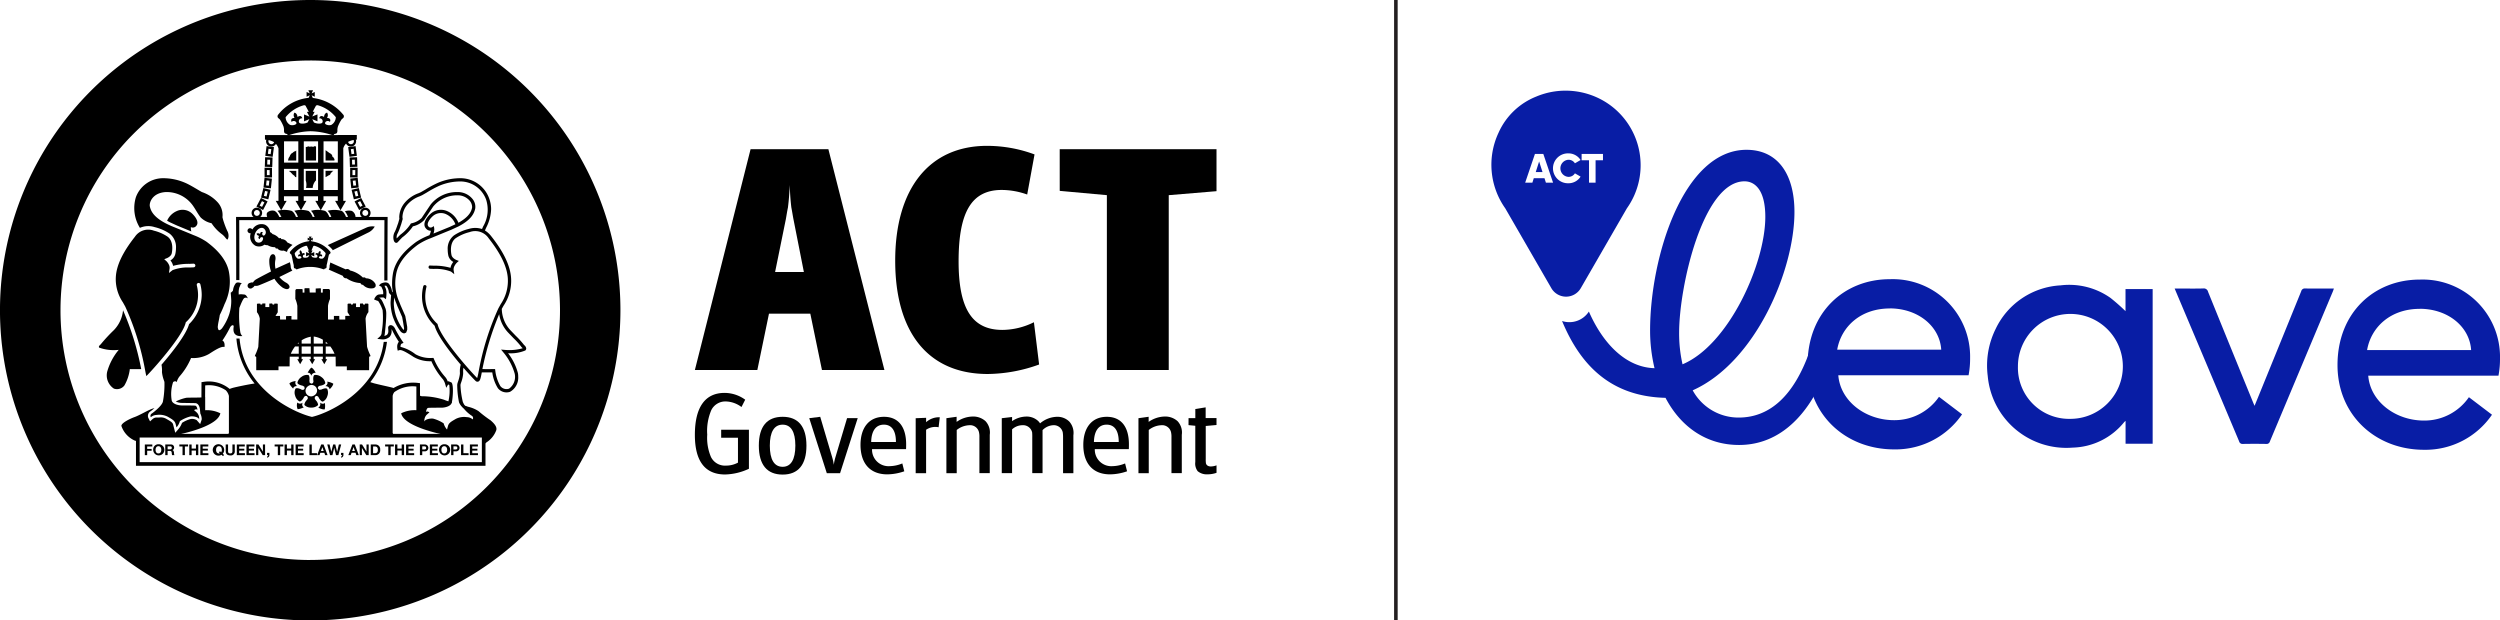 <svg xmlns="http://www.w3.org/2000/svg" xmlns:xlink="http://www.w3.org/1999/xlink" width="350" height="86.862" viewBox="0 0 350 86.862"><defs><clipPath id="a"><rect width="350" height="86.862" fill="none"></rect></clipPath></defs><g clip-path="url(#a)"><path d="M73.361,44.757a.278.278,0,0,0,0-.053,1,1,0,0,0-.507-.765,1.658,1.658,0,0,0-.975.053,2.157,2.157,0,0,1,.22.316l.055.093.079.17a1.268,1.268,0,0,0,.281.472h.781a.631.631,0,0,0,.07-.285" transform="translate(-23.595 -14.407)"></path><path d="M70.811,44.616l-.052-.116-.064-.11a1.323,1.323,0,0,0-.353-.445l-.072-.05a3.746,3.746,0,0,0-1.982-.023,2.139,2.139,0,0,1,.295.386l.055.1.078.167A1.214,1.214,0,0,0,69,45h2.008a1.709,1.709,0,0,1-.2-.382" transform="translate(-22.418 -14.362)"></path><path d="M67.335,44.616l-.049-.12v0l-.068-.116a1.252,1.252,0,0,0-.425-.489,3.745,3.745,0,0,0-1.982-.023,2,2,0,0,1,.3.389l.052.1.078.17a1.239,1.239,0,0,0,.285.472h2.007a1.791,1.791,0,0,1-.2-.382" transform="translate(-21.277 -14.362)"></path><path d="M63.862,44.616,63.81,44.5l-.068-.114a1.222,1.222,0,0,0-.421-.492,3.758,3.758,0,0,0-1.984-.023,1.826,1.826,0,0,1,.294.389l.058.1.078.17a1.262,1.262,0,0,0,.282.472H64.06a1.492,1.492,0,0,1-.2-.382" transform="translate(-20.136 -14.362)"></path><path d="M60.374,44.615l-.052-.116-.066-.114a1.226,1.226,0,0,0-.423-.492,3.733,3.733,0,0,0-2.008-.017,1.938,1.938,0,0,1,.277.343l.056.087.084.163a1.057,1.057,0,0,0,.421.528h1.906a1.669,1.669,0,0,1-.2-.382" transform="translate(-18.983 -14.362)"></path><path d="M57.272,44.607l-.054-.109-.066-.1a1.263,1.263,0,0,0-.38-.425l-.07-.047a1.059,1.059,0,0,0-1,.2.381.381,0,0,0-.116.286v.027a1.064,1.064,0,0,0,.215.605h1.74a1.469,1.469,0,0,1-.268-.429" transform="translate(-18.248 -14.4)"></path><path d="M67.043,22.234a6.488,6.488,0,0,0-4.262-2.344l-.168-.382.441.21v-.666l-.441.2.2-.441h-.663l.216.448-.457-.206v.666l.457-.216-.171.369a6.208,6.208,0,0,0-4.271,2.364.354.354,0,0,0-.03.412c.107.12.175.146.28.257a5.45,5.45,0,0,1,.5.973,1.962,1.962,0,0,1,.079.456s-.041.343.094.479c.107.106.32.093.359.163s.029.16.324.093a9.942,9.942,0,0,1,2.957-.523,10.309,10.309,0,0,1,2.96.523c.294.066.281-.027.32-.093s.252-.056.359-.163c.136-.136.093-.479.093-.479a1.9,1.9,0,0,1,.081-.456,5.679,5.679,0,0,1,.5-.973c.107-.11.176-.136.279-.257a.359.359,0,0,0-.026-.412m-5,1.087h0a1.764,1.764,0,0,1-.558.15c-.513.046-.6-.1-.645-.167a.42.42,0,0,1,.46-.562s-.1-.578-.675-.189c0,0-.011-.516-.428-.609a.636.636,0,0,0,.027.742c-.7,0-.423.562-.423.562.224-.266.691-.109.678.193-.007.173-.512.356-.9.21a1.283,1.283,0,0,1-.615-1.071,4.952,4.952,0,0,1,2.446-1.642c.215-.08.349,0,.388.107s.247.435.405.787h-.26l.35.662-.752-.3v.971l.752-.318Zm3.344.329h0c-.386.146-.895-.036-.9-.21-.013-.3.456-.459.679-.193,0,0,.276-.558-.424-.562a.632.632,0,0,0,.026-.742c-.417.093-.427.609-.427.609-.573-.389-.674.189-.674.189a.417.417,0,0,1,.456.562c-.041.07-.129.213-.64.167a1.651,1.651,0,0,1-.554-.15l-.234-.462.729.3v-.971l-.729.289.33-.648h-.259c.159-.352.369-.695.405-.787s.171-.187.388-.107A4.945,4.945,0,0,1,66,22.58a1.276,1.276,0,0,1-.615,1.071" transform="translate(-18.987 -6.175)"></path><path d="M61.7,28.149H55.223v.646a2.749,2.749,0,0,1,1.193.3,1.651,1.651,0,0,1,.7.924v7.339h-.386l.764,1.323.768-1.323h-.379v-.638h2v.638H59.5l.767,1.323.765-1.323h-.38v-.638h2v.638h-.383l.764,1.323.765-1.323h-.379v-.638h2v.638h-.38l.762,1.323.767-1.323h-.379V30a1.627,1.627,0,0,1,.7-.911,2.759,2.759,0,0,1,1.194-.3v-.646Zm3.725,3.857h-2V29.027h2Zm-3.783-2.979h1.018v2.979h-2V29.027Zm-3.75,0h2v2.979h-2Zm0,3.854h2v2.96h-2Zm2.767,0h2v2.96h-2Zm2.767,0h2v2.96h-2Z" transform="translate(-18.129 -9.241)"></path><path d="M55.455,29.088a.737.737,0,1,0,.738-.735.74.74,0,0,0-.738.735m.328,0h0a.409.409,0,1,1,.41.408.41.41,0,0,1-.41-.408" transform="translate(-18.205 -9.308)"></path><path d="M55.448,30.619l-.16,1.194,1.034.14.183-1.357-1.036-.14Zm.3.206h0c.136.021.248.034.384.053-.024.186-.072.516-.094.7-.138-.016-.249-.034-.384-.05.024-.187.068-.515.094-.705" transform="translate(-18.15 -9.998)"></path><path d="M55.228,32.94l-.039,1.167,1.043.034.042-1.333-1.044-.034Zm.321.173h0c.137,0,.25.01.385.013,0,.186-.014.488-.019.674-.136-.006-.251-.006-.387-.013.005-.183.017-.488.021-.674" transform="translate(-18.118 -10.759)"></path><path d="M56.013,34.949l-.879.007.007,1.366,1.045-.007-.008-1.37Zm-.161.329h0c0,.189,0,.522,0,.711h-.386c0-.189,0-.518,0-.708.139,0,.251,0,.388,0" transform="translate(-18.1 -11.472)"></path><path d="M55.045,37.223l-.126,1.2,1.038.109.142-1.36-1.037-.109Zm.308.2h0c.138.013.25.024.388.04-.021.185-.057.519-.077.7-.136-.013-.248-.023-.383-.04.019-.185.055-.519.072-.7" transform="translate(-18.029 -12.166)"></path><path d="M54.689,39.362l-.281,1.174,1.018.239.314-1.33L54.726,39.2Zm.283.236h0c.132.034.243.06.374.09-.043.186-.122.509-.165.692-.13-.033-.242-.057-.375-.089.044-.183.122-.505.167-.693" transform="translate(-17.861 -12.869)"></path><path d="M54.008,41.4l-.564,1.065.926.484.637-1.206-.922-.488Zm.214.3h0c.123.063.22.117.341.18-.089.17-.242.459-.33.628l-.341-.179c.087-.169.241-.462.33-.629" transform="translate(-17.545 -13.543)"></path><path d="M52.439,44.02a.737.737,0,1,0,.738-.738.741.741,0,0,0-.738.738m.332,0h0a.408.408,0,1,1,.406.409.407.407,0,0,1-.406-.409" transform="translate(-17.215 -14.209)"></path><path d="M72.76,28.352a.737.737,0,1,0,.739.736.736.736,0,0,0-.739-.736m0,1.144h0a.409.409,0,0,1,0-.817.409.409,0,1,1,0,.817" transform="translate(-23.645 -9.307)"></path><path d="M73.608,30.456l-1.04.14.185,1.357,1.033-.14-.159-1.193Zm-.191,1.074h0c-.132.016-.246.034-.382.05-.026-.186-.071-.515-.094-.7.137-.019.246-.032.382-.053.026.19.069.519.094.705" transform="translate(-23.823 -9.998)"></path><path d="M73.911,32.773l-1.042.033.041,1.333,1.044-.033-.036-1.167Zm-.294,1.014h0c-.14.007-.253.007-.39.013-.007-.186-.015-.489-.019-.675.135,0,.249-.009.385-.013,0,.186.017.492.024.674" transform="translate(-23.922 -10.759)"></path><path d="M72.978,34.946l-.009,1.37,1.047.007.009-1.367-.881-.006Zm.716.336h0c0,.189-.007.519-.007.708H73.3c0-.189,0-.522,0-.711.136,0,.249,0,.388,0" transform="translate(-23.955 -11.472)"></path><path d="M74.034,37.059,73,37.168l.139,1.36,1.04-.109-.123-1.2Zm-.217,1.067h0c-.14.016-.249.027-.386.04-.019-.185-.055-.519-.078-.7.14-.017.249-.027.39-.04.015.186.051.519.074.7" transform="translate(-23.964 -12.166)"></path><path d="M74.295,39.2l-1.017.243.318,1.33,1.016-.24-.279-1.173Zm-.081,1.088h0c-.134.033-.24.056-.373.09-.046-.183-.123-.506-.168-.692.136-.03.245-.056.378-.09.043.187.12.509.163.692" transform="translate(-24.056 -12.869)"></path><path d="M74.827,41.253l-.928.488.639,1.207.926-.485L74.9,41.4Zm.191,1.073h0l-.341.18c-.087-.17-.243-.459-.33-.629l.34-.179c.087.167.243.459.331.628" transform="translate(-24.26 -13.543)"></path><path d="M75.776,43.281a.738.738,0,1,0,.736.738.74.74,0,0,0-.736-.738m0,1.147h0a.409.409,0,1,1,.408-.409.407.407,0,0,1-.408.409" transform="translate(-24.634 -14.208)"></path><path d="M35.224,45.483l.995.455.727.3,1.28.528a1.606,1.606,0,0,1-.07-.612.6.6,0,0,0,.765-.183c.371-.426.027-1.11-.582-1.7a1.949,1.949,0,0,0-2.194-.343A2.6,2.6,0,0,0,34.83,45.26c.124.073.251.146.394.222" transform="translate(-11.434 -14.361)"></path><path d="M22.7,58.414a22.269,22.269,0,0,0-1.849,2s-.376.283-.189.445a6.073,6.073,0,0,0,2.727.309,8.232,8.232,0,0,0-1.619,3.066,2.216,2.216,0,0,0,.943,2.36,1.3,1.3,0,0,0,1.469-.442,6,6,0,0,0,.76-2.291s.858.019,1.593,0a39.1,39.1,0,0,0-2.544-8.239A4.61,4.61,0,0,1,22.7,58.414M40.967,53.42h0c-.316-.027-.661-.08-.768.026a2.516,2.516,0,0,1,.081-1.034c.157-.289.13-.5.371-.529,0,0-.664-.343-.9,0a1.991,1.991,0,0,0-.368.981s-.215.289-.32.289c0,0,.054.582.079,1.11a6.19,6.19,0,0,1-.291,1.929,7.284,7.284,0,0,1-1,1.958c-.138.156-.361.355-.49.22a.9.9,0,0,1-.092-.273.59.59,0,0,1,0-.276c.026-.4.17-.862.267-1.539a16.425,16.425,0,0,0,.67-1.527,7.139,7.139,0,0,0,.642-4.319c-.34-2.327-2.531-3.913-3.14-4.386A9.054,9.054,0,0,0,33.85,45.1c-.728-.309-1.668-.688-2.869-1.177-.386-.156-.722-.316-1.02-.469-1.809-.947-2.1-1.842-2.213-2.35-.128-.579.381-1.942,2.271-2.029a4.5,4.5,0,0,1,3.572,1.662c.434.522.8,1.3,1.266,1.892a3.09,3.09,0,0,0,1.525.811,5.989,5.989,0,0,0,1.509,1.58,2.6,2.6,0,0,1,.41.422l.1.13a.533.533,0,0,0-.033-.05,2.569,2.569,0,0,0,.18.193c.1.069.212-.227.212-.5a1.372,1.372,0,0,0-.191-.728,12.638,12.638,0,0,1-.469-1.214,6.7,6.7,0,0,1-.183-.644c0-.02-.007-.034-.007-.034a2.651,2.651,0,0,0-.7-2.115,5.25,5.25,0,0,0-2.166-1.4c-.432-.226-1.63-1-2.358-1.3a7.71,7.71,0,0,0-3.19-.642,4.048,4.048,0,0,0-3.709,2.67,5.235,5.235,0,0,0,.567,4.279,2.908,2.908,0,0,1,2.073-.1,6.417,6.417,0,0,1,2.1.92,2.377,2.377,0,0,1,.878,2,4.059,4.059,0,0,1-.1.871,1.406,1.406,0,0,1-.679.865,2.179,2.179,0,0,1,.237.366,1.6,1.6,0,0,1,.136.4,8.374,8.374,0,0,1,2.307-.283l.538-.024a.26.26,0,0,1,.271.246.252.252,0,0,1-.24.266l-.55.024a5.941,5.941,0,0,0-2.4.369l-.506.4.092-.642a.965.965,0,0,0-.107-.532,1.789,1.789,0,0,0-.337-.479l-.31-.275.387-.154s.564-.225.664-.664c.037-.17.347-1.666-.586-2.344a6,6,0,0,0-1.913-.835,2.239,2.239,0,0,0-2.656.855c-1.7,2.158-2.572,3.986-2.669,5.6-.007.133-.012.263-.012.389a5.789,5.789,0,0,0,1,3.191l.333.6a37.558,37.558,0,0,1,2.747,8.741l.024.123c.061.332.126.672.183.858.8-.794,5.031-5.472,5.5-7.457l.021-.083.065-.053a5.135,5.135,0,0,0,1.649-3.748,5.6,5.6,0,0,0-.173-1.36.284.284,0,0,1-.009-.064A.257.257,0,0,1,34.819,52a6.057,6.057,0,0,1,.187,1.462,5.76,5.76,0,0,1-1.775,4.11c-.39,1.444-2.328,3.914-3.856,5.682a4,4,0,0,1,.066,1.025,4.792,4.792,0,0,0,.279,1.177c.024.076.048.143.067.2a13.344,13.344,0,0,1-.212,2.746c-.108.533-1.077,1.333-1.534,1.666a.379.379,0,0,0-.159.529,1.252,1.252,0,0,1,.819-.316,2.592,2.592,0,0,1,1.534.24c.633.369.985.551,1.111,1,.079.289.131.5.131.5a2.188,2.188,0,0,0,.474-.875,4.941,4.941,0,0,1,1.482-.658c.528-.053,1.163.13,1.215.423a1.243,1.243,0,0,0-.29-.928c-.159-.157-.424-.369-.424-.369s.291-.236.476-.05c0,0-.052-.559-.317-.585s-1.427-.027-1.851-.027S31,68.8,30.816,68.3A5.272,5.272,0,0,1,31,65.686a.394.394,0,0,1,.251-.114.251.251,0,0,1,.253.114,2.293,2.293,0,0,1,.369-.768,9.4,9.4,0,0,0,1.642-2.61,4.449,4.449,0,0,0,2.508-.562c.9-.582,1.745-1.111,2.169-.978,0,0,.132-.715-.294-.9A15.44,15.44,0,0,0,38.9,58.178c.237-.555.61-.555.581-.266s-.262,1.454,1.218,1.323a.963.963,0,0,1-.292-.556,15.54,15.54,0,0,1-.13-3.385c.209-.528.529-1.346.739-1.4a.423.423,0,0,1,.45.08s-.187-.529-.5-.555" transform="translate(-6.766 -12.188)"></path><path d="M66.518,32.264c-.026-.067-.077-.126-.109-.193s-.126-.093-.168-.157-.013-.173-.062-.232-.12-.1-.171-.157-.142-.07-.2-.12-.126-.09-.188-.136-.12-.1-.188-.143c-.051-.03-.1-.063-.145-.1v1.453h1.243c-.013-.07.019-.152-.007-.22m-1.237,2.544h0c.058-.034.123-.06.178-.1.071-.044.15-.077.214-.124s.165-.06.224-.116.072-.16.126-.22a1.532,1.532,0,0,0,.155-.176c.049-.063.155-.087.195-.153H65.282Zm-1.755-4.253h0c-.087-.007-.171-.037-.259-.037-.065,0-.126.027-.191.03s-.146-.057-.218-.05-.14.067-.207.076a.648.648,0,0,1-.14,0v1.909h1.438V30.539a.334.334,0,0,0-.152-.073c-.087-.013-.181.093-.272.09M62.513,35.3h.009a1.861,1.861,0,0,1,.026,1.014h.936a1.648,1.648,0,0,1,.444-1.045.068.068,0,0,1,.023-.006V33.923H62.513ZM60.2,33.966h0c.042.063.141.087.189.146s.1.107.159.163a2.152,2.152,0,0,0,.156.169c.058.05.126.09.193.14s.089.153.159.193a.261.261,0,0,0,.13.03v-.885h-.989c0,.013,0,.034,0,.043m.666-2.726h0c-.065.05-.13.1-.187.153s-.15.079-.206.136a2.391,2.391,0,0,0-.132.2c-.047.063-.055.153-.1.216s-.1.14-.13.216a1.935,1.935,0,0,0-.061.246c-.007.026-.015.05-.023.073h1.155V31.055a.394.394,0,0,1-.086.093c-.069.043-.167.046-.233.093" transform="translate(-19.707 -10.001)"></path><path d="M30.184,92.642h1.049v.276h-.719v.345h.623v.253h-.623v.618h-.33Z" transform="translate(-9.909 -30.413)"></path><path d="M32.665,92.592a.781.781,0,1,1-.734.785.721.721,0,0,1,.734-.785m0,1.284h0c.294,0,.4-.249.4-.5s-.11-.512-.4-.512-.405.253-.405.512.11.5.405.5" transform="translate(-10.482 -30.396)"></path><path d="M34.446,92.642h.8a.412.412,0,0,1,.439.412.364.364,0,0,1-.236.373v0c.161.044.2.2.216.349a.865.865,0,0,0,.063.356H35.4a1.688,1.688,0,0,1-.052-.359c-.024-.156-.084-.226-.249-.226h-.327v.584h-.329Zm.329.675h.359c.145,0,.223-.063.223-.212s-.078-.207-.223-.207h-.359Z" transform="translate(-11.308 -30.413)"></path><path d="M37.827,92.918H37.38v-.276H38.6v.276h-.445v1.216h-.329Z" transform="translate(-12.271 -30.413)"></path><path d="M39.453,92.642h.327v.572h.606v-.572h.327v1.493h-.327V93.49H39.78v.644h-.327Z" transform="translate(-12.952 -30.413)"></path><path d="M41.757,92.642h1.115v.276h-.788v.319h.722v.257h-.722v.365h.8v.275h-1.13Z" transform="translate(-13.708 -30.413)"></path><path d="M45.842,94.255l-.21-.191a.8.8,0,1,1,.374-.688.81.81,0,0,1-.2.549l.186.169Zm-.427-.688h0l.169.153a.568.568,0,0,0,.093-.343c0-.259-.111-.512-.406-.512s-.4.253-.4.512.109.5.4.5a.255.255,0,0,0,.133-.02l-.142-.127Z" transform="translate(-14.621 -30.396)"></path><path d="M48.314,93.57a.556.556,0,0,1-.638.6c-.4,0-.634-.193-.634-.6v-.928h.33v.928c0,.163.039.322.3.322.233,0,.31-.1.31-.322v-.928h.328Z" transform="translate(-15.443 -30.413)"></path><path d="M49.356,92.642h1.115v.276h-.787v.319h.722v.257h-.722v.365h.806v.275H49.356Z" transform="translate(-16.203 -30.413)"></path><path d="M51.369,92.642h1.115v.276H51.7v.319h.724v.257H51.7v.365H52.5v.275H51.369Z" transform="translate(-16.864 -30.413)"></path><path d="M53.383,92.642h.326l.622,1h0v-1h.306v1.493h-.329l-.62-1h0v1h-.306Z" transform="translate(-17.525 -30.413)"></path><path d="M55.662,94.384h.328v.322a.357.357,0,0,1-.326.346V94.9a.188.188,0,0,0,.148-.193h-.149Z" transform="translate(-18.273 -30.985)"></path><path d="M57.685,92.918h-.447v-.276h1.223v.276h-.448v1.216h-.328Z" transform="translate(-18.79 -30.413)"></path><path d="M59.311,92.642h.329v.572h.6v-.572h.327v1.493h-.327V93.49h-.6v.644h-.329Z" transform="translate(-19.471 -30.413)"></path><path d="M61.614,92.642h1.117v.276h-.79v.319h.723v.257h-.723v.365h.8v.275H61.614Z" transform="translate(-20.227 -30.413)"></path><path d="M64.49,92.642h.33v1.217h.725v.275H64.49Z" transform="translate(-21.171 -30.413)"></path><path d="M66.667,92.642H67l.558,1.492h-.34l-.11-.332h-.561l-.116.332H66.1Zm-.032.914h.384l-.187-.545h0Z" transform="translate(-21.7 -30.413)"></path><path d="M69.76,94.134h-.323l-.253-1.017h-.007l-.246,1.017H68.6l-.392-1.493h.324l.236,1.014h.007l.259-1.014h.3l.256,1.028h0l.242-1.028h.324Z" transform="translate(-22.391 -30.413)"></path><path d="M71.084,94.384h.331v.322a.358.358,0,0,1-.328.346V94.9a.191.191,0,0,0,.149-.193h-.152Z" transform="translate(-23.336 -30.985)"></path><path d="M73.17,92.642h.337l.557,1.492h-.34L73.61,93.8h-.556l-.12.332H72.6Zm-.033.914h.386l-.185-.545h-.007Z" transform="translate(-23.834 -30.413)"></path><path d="M74.97,92.642H75.3l.622,1v-1h.308v1.493H75.9l-.619-1h-.005v1h-.3Z" transform="translate(-24.611 -30.413)"></path><path d="M77.27,92.642h.641a.655.655,0,0,1,.68.739.665.665,0,0,1-.68.754H77.27Zm.326,1.217h.3c.191,0,.369-.116.369-.449,0-.3-.1-.492-.427-.492H77.6Z" transform="translate(-25.366 -30.413)"></path><path d="M80.711,92.918h-.447v-.276h1.221v.276h-.447v1.216h-.326Z" transform="translate(-26.349 -30.413)"></path><path d="M82.336,92.642h.328v.572h.605v-.572H83.6v1.493h-.327V93.49h-.605v.644h-.328Z" transform="translate(-27.03 -30.413)"></path><path d="M84.637,92.642h1.114v.276h-.784v.319h.722v.257h-.722v.365h.8v.275H84.637Z" transform="translate(-27.785 -30.413)"></path><path d="M87.519,92.642h.67a.48.48,0,1,1,0,.958h-.343v.535h-.327Zm.327.7H88.1c.152,0,.291-.034.291-.223s-.139-.223-.291-.223h-.253Z" transform="translate(-28.731 -30.413)"></path><path d="M89.593,92.642h1.114v.276h-.791v.319h.725v.257h-.725v.365h.806v.275h-1.13Z" transform="translate(-29.412 -30.413)"></path><path d="M92.238,92.592a.781.781,0,1,1-.732.785.722.722,0,0,1,.732-.785m0,1.284h0c.295,0,.405-.249.405-.5s-.11-.512-.405-.512-.4.253-.4.512.109.5.4.5" transform="translate(-30.04 -30.396)"></path><path d="M94.023,92.642h.67a.48.48,0,1,1,0,.958h-.343v.535h-.326Zm.326.7h.257c.148,0,.288-.034.288-.223s-.14-.223-.288-.223h-.257Z" transform="translate(-30.866 -30.413)"></path><path d="M96.091,92.642h.33v1.217h.725v.275H96.091Z" transform="translate(-31.545 -30.413)"></path><path d="M97.938,92.642h1.118v.276h-.791v.319h.722v.257h-.722v.365h.8v.275h-1.13Z" transform="translate(-32.151 -30.413)"></path><path d="M77.017,90.43H28.34V94.9H77.273V90.43Zm-.253,3.96H28.853V90.938H76.765Z" transform="translate(-9.304 -29.687)"></path><path d="M99.265,60.981v-.017a.693.693,0,0,0-.292-.465,11.678,11.678,0,0,0-1.165-1.293l-.693-.721a4.491,4.491,0,0,1-1.27-3.059l.246-.439a6.2,6.2,0,0,0,1.056-3.856c-.107-1.71-1.01-3.625-2.774-5.863a3.429,3.429,0,0,0-.887-.814c.074-.163.159-.363.159-.363a6.084,6.084,0,0,0,.706-2.606,4.377,4.377,0,0,0-.279-1.53,4.281,4.281,0,0,0-3.9-2.817,7.968,7.968,0,0,0-3.295.658,15.155,15.155,0,0,0-1.765.955L84.5,39.1l-.317.142a4.528,4.528,0,0,0-1.926,1.331,3.261,3.261,0,0,0-.768,1.968,1.413,1.413,0,0,0,.02.273c-.007.03-.169.605-.169.605l-.11.3a8.236,8.236,0,0,1-.337.874,1.57,1.57,0,0,0-.23.851c0,.21.058.592.272.708a.278.278,0,0,0,.292-.013l.194-.2.007.007.1-.13c0,.007.363-.375.363-.375A6.332,6.332,0,0,0,83.4,43.874,3.079,3.079,0,0,0,84.972,43l.652-.977.608-.908a4.311,4.311,0,0,1,3.387-1.583,2.2,2.2,0,0,1,1.759.788,1.424,1.424,0,0,1,.312.828.844.844,0,0,1-.01.136c-.081.356-.263,1.177-1.908,2.092a2.949,2.949,0,0,0-1.522-1.609,2.161,2.161,0,0,0-2.429.4c-.793.754-1.02,1.523-.6,2a.855.855,0,0,0,.694.326,1.61,1.61,0,0,1-.21.628,9.161,9.161,0,0,0-1.9.974l-.094.073c-.764.588-2.8,2.151-3.128,4.459a8.527,8.527,0,0,0-.1,1.28,5.708,5.708,0,0,0,.127,1.214c-.046-.05-.114-.117-.137-.146a2.285,2.285,0,0,0-.385-.994c-.347-.5-1.108-.117-1.192-.073l-.249.239.347.193c0,.009.055.129.055.129l.123.279a1.354,1.354,0,0,1,.071.519c0,.044-.007.077-.007.117a3.769,3.769,0,0,0-.427.019l-.143.013c-.453.037-.676.638-.7.7l.156.06a2.306,2.306,0,0,0,.414.149,4.883,4.883,0,0,1,.593,1.2l.029.077a11.513,11.513,0,0,1-.117,3.006l-.029.276a.727.727,0,0,1-.217.4l-.382.35.513.049a1.444,1.444,0,0,0,1.2-.322,1.194,1.194,0,0,0,.295-.847,2.232,2.232,0,0,0-.017-.24.823.823,0,0,1,.129.216,13.948,13.948,0,0,0,.9,1.545,1.061,1.061,0,0,0-.23.713,1.727,1.727,0,0,0,.023.283l.048.252.246-.077c.34-.106,1.325.529,1.976.951a4.5,4.5,0,0,0,2.49.6,9.779,9.779,0,0,0,1.626,2.543,2.082,2.082,0,0,1,.312.668l.145.512.256-.449a.384.384,0,0,1,.168.046,6.61,6.61,0,0,1-.142,2.375c.135.033.323.106.482.143.159-.6.3-2.561-.036-2.86l-.395-.169a.581.581,0,0,0-.13.024,1.784,1.784,0,0,0-.337-.612,8.963,8.963,0,0,1-1.593-2.534l-.058-.146-.159,0a4.2,4.2,0,0,1-2.38-.525,5.567,5.567,0,0,0-2.082-1.024s0,0,0-.007c0-.173.036-.386.175-.445l.253-.107-.152-.229a14.6,14.6,0,0,1-.984-1.656c-.223-.515-.541-.635-.748-.582a.368.368,0,0,0-.273.379v.05l.01.073c.006.073.017.173.017.286a.746.746,0,0,1-.163.528.717.717,0,0,1-.408.167,1.012,1.012,0,0,0,.075-.29l.029-.266c.091-.867.175-1.775.175-2.424a2.518,2.518,0,0,0-.087-.8l-.029-.076c-.392-.975-.6-1.393-.868-1.46a.02.02,0,0,0-.013,0c.01,0,.019-.023.029-.023l.152-.013a1.648,1.648,0,0,1,.453-.011l.324.24.046-.392a4.155,4.155,0,0,0,.022-.429,1.732,1.732,0,0,0-.126-.738l-.1-.22c-.012-.034-.039-.066-.051-.1.123-.026.242-.033.288.03a1.79,1.79,0,0,1,.327.848v.077l.046.06a1.252,1.252,0,0,0,.265.279c-.015.219-.071.974-.071.974,0,.056,0,.116,0,.177a6.87,6.87,0,0,0,.3,1.828,7.6,7.6,0,0,0,1.052,2.045.821.821,0,0,0,.55.343l.278-.113.152-.412-.005-.376v-.016l.012.08-.126-.755-.152-.828-.012-.04-.661-1.507-.172-.445a6.394,6.394,0,0,1-.456-3.764c.307-2.125,2.227-3.6,2.953-4.163l.1-.073a8.788,8.788,0,0,1,1.8-.918l2.158-.887.712-.289,1.036-.479c1.787-.934,2.186-1.829,2.332-2.5a1.723,1.723,0,0,0-.382-1.337,2.652,2.652,0,0,0-2.1-.967,4.691,4.691,0,0,0-3.757,1.745l-.647.961-.622.931a2.885,2.885,0,0,1-1.4.735l-.1.02-.051.09a5.812,5.812,0,0,1-1.438,1.5l-.457.462a.529.529,0,0,0-.038.05.735.735,0,0,1-.017-.133,1.141,1.141,0,0,1,.159-.6,7.15,7.15,0,0,0,.383-.968l.1-.286.21-.732-.009-.083a.94.94,0,0,1-.023-.232,2.843,2.843,0,0,1,.677-1.689,4.122,4.122,0,0,1,1.746-1.18l.346-.16.635-.366a15.249,15.249,0,0,1,1.7-.924,7.579,7.579,0,0,1,3.086-.625,3.85,3.85,0,0,1,3.514,2.521A4.624,4.624,0,0,1,93.23,43.9l-.152.349a3.044,3.044,0,0,0-1.853-.013,6.494,6.494,0,0,0-2.088.917,2.345,2.345,0,0,0-.865,1.976,4.1,4.1,0,0,0,.094.868,1.4,1.4,0,0,0,.69.861,2.407,2.407,0,0,0-.249.386,1.609,1.609,0,0,0-.139.439,8.1,8.1,0,0,0-2.328-.3l-.541-.023s-.169-.031-.2.192a.216.216,0,0,0,.175.263l.547.023a5.9,5.9,0,0,1,2.415.375l.457.363L89.1,50a1.032,1.032,0,0,1,.109-.551,1.864,1.864,0,0,1,.343-.482l.279-.249-.347-.136c-.007,0-.576-.229-.68-.685-.036-.17-.35-1.683.6-2.37a6.091,6.091,0,0,1,1.924-.841,2.269,2.269,0,0,1,2.685.868c1.7,2.161,2.576,4,2.676,5.605.007.136.01.269.01.4a5.821,5.821,0,0,1-1,3.205l-.33.592a37.44,37.44,0,0,0-2.744,8.734l-.027.124a6.938,6.938,0,0,1-.2.9c-.673-.651-5.064-5.5-5.534-7.5l-.017-.077-.058-.046a5.146,5.146,0,0,1-1.661-3.768,5.751,5.751,0,0,1,.171-1.37.2.2,0,0,0-.165-.243.222.222,0,0,0-.275.133,5.941,5.941,0,0,0-.185,1.453,5.718,5.718,0,0,0,1.772,4.1c.365,1.377,2.16,3.7,3.653,5.45l-.019.067a3.3,3.3,0,0,0-.1,1.034l0,.173a4.953,4.953,0,0,1-.266,1.1l-.026.076-.039.123a1.379,1.379,0,0,0-.042.426,12.452,12.452,0,0,0,.249,2.268,2.027,2.027,0,0,0,.628.818c.214.06.1-.3.273-.25a2.493,2.493,0,0,1-.372-.644,11.957,11.957,0,0,1-.321-2.229.941.941,0,0,1,.015-.246s.065-.2.065-.2a4.7,4.7,0,0,0,.292-1.251l0-.187c0-.066-.007-.129-.007-.2a2.857,2.857,0,0,1,.046-.449c.926,1.061,1.665,1.826,1.743,1.879a.356.356,0,0,0,.352.047c.25-.107.318-.452.476-1.281.541.017,1.16.007,1.469,0a5.5,5.5,0,0,0,.776,2.205A1.532,1.532,0,0,0,97,67.042,2.284,2.284,0,0,0,98.144,64.9a2.673,2.673,0,0,0-.042-.482,7.8,7.8,0,0,0-1.38-2.777,5.337,5.337,0,0,0,2.416-.386.373.373,0,0,0,.126-.279m-18.2-6.351h0l.166.429s.592,1.35.663,1.519c.013.064.147.8.147.8l.112.691.014.056-.014.167c0,.01-.01.053-.019.093a.953.953,0,0,1-.165-.154,7.015,7.015,0,0,1-.955-1.868,6.358,6.358,0,0,1-.288-1.7c0-.05,0-.1.006-.153,0,0,.026-.359.046-.672.093.289.191.558.287.8m7.513-10.686h0l-.709.289-1.587.651a2.057,2.057,0,0,0,.114-.564.629.629,0,0,0-.01-.143l-.046-.333-.294.163a.373.373,0,0,1-.48-.136c-.272-.313.087-.918.567-1.377a1.709,1.709,0,0,1,1.959-.3,2.5,2.5,0,0,1,1.257,1.39c-.292.136-.771.356-.771.356m7.7,17.23h0l-.535-.046.34.415A8.047,8.047,0,0,1,97.652,64.5a2.04,2.04,0,0,1-.787,2.1,1.085,1.085,0,0,1-1.227-.369,5.684,5.684,0,0,1-.707-2.174l-.026-.2-.207,0c-.013,0-.857.019-1.569,0a39.957,39.957,0,0,1,2.35-7.688A4.789,4.789,0,0,0,96.784,58.8l.693.721a10.623,10.623,0,0,1,1.126,1.25l.024.03.032.028a.44.44,0,0,1,.106.116,6.848,6.848,0,0,1-2.49.229" transform="translate(-25.594 -12.188)"></path><path d="M52.858,71.9c.615.336.91.246.91.246a2.284,2.284,0,0,0,.009-.9c-.281.29-.67-.043-.67-.043a.537.537,0,0,1-.25.695M41.371,54.05h0l.445,0v-.834c0-3.944-.016-6.786-.021-7.562H62.123c0,.775-.019,3.618-.019,7.562v.9l.443-.013c0-5.13.023-8.618.023-8.668l0-.226H41.35v.226c0,.05.023,3.485.021,8.621M59.979,66.665h0v-1.8c0-.046.026-.13.182-.156a.05.05,0,0,0,.006-.024.364.364,0,0,0-.039-.146,6.721,6.721,0,0,1-.437-1.161s-.21-3.92-.21-3.923a1.993,1.993,0,0,1,.4-.918V57.415c0-.023-.058-.064-.077-.074h-.334c-.058,0-.077.037-.077.02v.1l-.055.026-.156-.026-.052-.02s0-.113-.045-.12l-.386.023v.482h-.553v-.106l.01-.4-.437.007-.007.113-.049.02-.155.026-.058-.026.007-.066a.081.081,0,0,0-.084-.05l-.3,0c-.052.013-.109.054-.109.077v1.127l.317.509-.473,0s-.159,0-.169.026v.486h-.832v-.1l-.007-.4h-.684s-.068.01-.068,0v.5l-.826,0V57.654A3.631,3.631,0,0,1,54.5,56.7v-1.19a.243.243,0,0,0-.152-.21h-.725c-.113,0-.136.073-.136.109V55.8h-.256v-.515a.093.093,0,0,0-.091-.09l-.639.037v.565H51.66v-.106l-.036-.5h-.6c-.03,0-.1.017-.1.09V55.8h-.253v-.382c0-.04-.025-.113-.139-.113l-.7,0a.234.234,0,0,0-.176.213l-.009,1.151a4.211,4.211,0,0,1,.285.991v1.912h-.828v-.1l.007-.382-.078-.013-.687.021v.478h-.832v-.1l-.013-.408-.441,0-.194.007s.288-.459.322-.515V57.415c0-.023-.06-.064-.08-.074h-.334c-.058,0-.077.037-.077.02v.1l-.056.026-.157-.026-.05-.02s0-.113-.045-.12l-.387.023v.482h-.552v-.106l.007-.4-.435.007,0,.109-.05.023-.155.026-.056-.026.007-.066a.086.086,0,0,0-.085-.05l-.3,0c-.048.013-.108.054-.108.077v1.123a1.994,1.994,0,0,1,.4.918v.006s-.208,3.917-.211,3.941a7.366,7.366,0,0,1-.435,1.137.692.692,0,0,0-.046.17c.171.026.193.109.193.156v1.8h3.117v-.532h1.554c0-.18.017-1.34.017-1.34s0-.013.007-.026h1.256v.355h-.206l.406.7.4-.7h-.2v-.355h1.282v.355h-.2l.408.7.4-.7h-.2v-.355h1.283v.355h-.2l.405.7.4-.7h-.2v-.355h1.373a.193.193,0,0,1,.013.049s.013,1.137.017,1.317h1.551v.532Zm-9.851-2.3H49.016a4.561,4.561,0,0,1,.59-1.017h.522Zm0-1.423h-.168a2.053,2.053,0,0,1,.168-.152Zm1.687,1.423h-1.28V63.343h1.28Zm0-1.423H50.534v-.461a3.373,3.373,0,0,1,1.282-.5Zm1.691,1.423H52.224V63.343h1.283Zm0-1.423H52.224v-.991a3.49,3.49,0,0,1,1.283.449Zm.4-.262h0c.1.086.2.172.292.262h-.292Zm0,1.685h0V63.343h.644a4.742,4.742,0,0,1,.586,1.017Zm.207,4.928h0c-.132-.193-.66-.006-.806.08l-.3.044-.181-.177A.252.252,0,0,1,52.848,69a.357.357,0,0,1,.285-.16c.165-.013.709-.167.709-.4a1.275,1.275,0,0,0-.55-.818,1.3,1.3,0,0,0-.942-.286c-.226.07-.21.625-.175.791a.391.391,0,0,1-.071.332.268.268,0,0,1-.224.087l-.224-.124-.042-.292c.036-.16.058-.725-.165-.795a1.262,1.262,0,0,0-.942.269,1.317,1.317,0,0,0-.566.808c0,.236.537.395.7.412l.267.143.044.246a.264.264,0,0,1-.152.186.372.372,0,0,1-.33-.039c-.145-.09-.668-.286-.809-.093a1.272,1.272,0,0,0-.034.981,1.293,1.293,0,0,0,.594.788c.224.077.539-.382.609-.539a.37.37,0,0,1,.254-.226.239.239,0,0,1,.226.064l.111.23-.138.259a1.2,1.2,0,0,0-.367.632.184.184,0,0,0,.032.109,1.271,1.271,0,0,0,.923.336h0a1.317,1.317,0,0,0,.93-.32.187.187,0,0,0,.032-.112,1.208,1.208,0,0,0-.356-.632l-.136-.275.111-.223a.251.251,0,0,1,.232-.06.358.358,0,0,1,.243.223c.065.16.373.625.6.552a1.273,1.273,0,0,0,.607-.779,1.292,1.292,0,0,0-.02-.984m-1.778.875h0a.778.778,0,1,1-.9-1.267.778.778,0,1,1,.9,1.267m-8.7-15.038h0a.6.6,0,0,0,.294-.276,1.3,1.3,0,0,0,.463-.017c.2-.04,1.641-.671,2.33-.971a.1.1,0,0,0,.009.014,4.3,4.3,0,0,0,1.142,1.23c.569.323.817.223.931.027s-.056-.529-.508-.755a3.264,3.264,0,0,1-.882-.752s0,0,0-.007l1.835-.907a.512.512,0,0,1-.066-.043.141.141,0,0,1-.055-.1A.822.822,0,0,1,49,52.155s0-.03,0-.06-.032-.187-.032-.187l-.078-.359-2.018.915v0a3.3,3.3,0,0,1-.031-1.154c.111-.5-.043-.838-.263-.875s-.462.093-.57.738a4.461,4.461,0,0,0,.237,1.662s0,0,.005.007c-.666.342-2.07,1.067-2.232,1.2a1.33,1.33,0,0,0-.3.349.6.6,0,0,0-.4.05.4.4,0,1,0,.324.685m4.043-6.807h0c-.065-.269-.308-.109-.308-.109a1.836,1.836,0,0,0-.917-.6,1.022,1.022,0,0,0-.349-.279,1.282,1.282,0,0,0-.719-1.034,1.442,1.442,0,0,0-1.749.672.432.432,0,0,0-.166-.13.345.345,0,1,0-.277.626.389.389,0,0,0,.208.036,1.44,1.44,0,0,0,.671,1.749,1.277,1.277,0,0,0,1.251-.16.993.993,0,0,0,.441.073,1.813,1.813,0,0,0,1.057.279s.04.29.287.157a.909.909,0,0,0,.9.32l.461.189c.046-.13.112-.319.114-.322a5.1,5.1,0,0,1,.664-.658c-.463-.22-.733-.353-.733-.353a.905.905,0,0,0-.842-.455m-2.487-.5h0a.261.261,0,0,1-.079-.455s-.351-.216-.4.242a.417.417,0,0,0-.484-.06c.034.279.371.316.371.316-.311.343.085.455.085.455a.258.258,0,0,1,.389-.242c.13.107.038.406-.121.562a.624.624,0,0,1-.673.123c-.375-.167-.48-.745-.238-1.29s.744-.854,1.119-.689a.682.682,0,0,1,.357.572c.013.226-.163.488-.332.466m9.658,1.965h0l.032.09c2.607-1.3,4.884-2.431,5.09-2.53a2.048,2.048,0,0,0,.8-.788,2.052,2.052,0,0,0-1.114.123c-.214.1-2.694,1.22-5.466,2.471a4.7,4.7,0,0,1,.661.635M76.943,73.657h0A17.312,17.312,0,0,1,75.3,72.4a4.518,4.518,0,0,0-1.5-.621.456.456,0,0,1-.052-.026c-.178-.07-.526-.171-.914-.276a4.98,4.98,0,0,0,1.49,1.552.377.377,0,0,1,.159.529,1.249,1.249,0,0,0-.82-.316,2.592,2.592,0,0,0-1.535.236c-.631.369-.985.551-1.108,1-.081.293-.132.5-.132.5a2.216,2.216,0,0,1-.476-.871,5.027,5.027,0,0,0-1.48-.662c-.527-.05-1.161.133-1.216.423A1.238,1.238,0,0,1,68,72.946a5.239,5.239,0,0,1,.421-.369s-.292-.24-.476-.053c0,0,.055-.555.314-.582s1.431-.027,1.853-.027,1.243-.159,1.428-.661a.554.554,0,0,0,.029-.106c-.2-.05-.378-.1-.5-.13a4.806,4.806,0,0,1-.6-.213,10.3,10.3,0,0,0-3.128-.492l-.236-.07L67.1,68.48l-.226-.024a5.4,5.4,0,0,0-3.468.705l-.052-.017h0c-.719-.2-1.513-.34-2.688-.642-.029-.009-.324-.1-.521-.163A11.428,11.428,0,0,0,62.477,62.7l-.455.006c-.916,7.046-7.972,10.039-10.041,10.5-2.125-.472-9.481-3.59-10.138-10.969H41.4a11.418,11.418,0,0,0,2.546,6.291c-1.027.15-2.409.455-2.916.575a4.285,4.285,0,0,0-.507.16l-.074.023a4.6,4.6,0,0,0-3.719-.974l-.218.03-.01,2.141c-.887.034-1.734.013-2.108.044a6.036,6.036,0,0,0-1.476.519,1.885,1.885,0,0,0,.855.2l1.888.03c.41.04.6.492.636.9,0,0,.028.286.053.559a1.848,1.848,0,0,1,.193.708c0,.08-.007.136-.007.152l-.21.615-.48-.548A1.272,1.272,0,0,0,35,73.5a4.116,4.116,0,0,0-1.214.542,2.9,2.9,0,0,1-.5.868l-.446.519-.3-1.157c-.076-.273-.274-.4-.841-.728l-.107-.062a1.539,1.539,0,0,0-.987-.193l-.387,0a.869.869,0,0,0-.555.222l-.352.32-.212-.422a.74.74,0,0,1,.269-.978c.187-.136.377-.289.557-.449-.042.01-.087.019-.128.03-.547.109-1.864.931-2.631,1.207s-1.92.878-1.865,1.259a3.451,3.451,0,0,0,1.878,2.045c.123.034.232.06.337.083v-.832h5.326c2.894-.585,6.037-1.652,6.311-3.072a4.249,4.249,0,0,0-2.125-.432V70.418a.014.014,0,0,0-.01,0c0-.365.009-1.323.013-1.619a4.275,4.275,0,0,1,2.864.665c.014.013.027.023.04.037a1.705,1.705,0,0,1,.415.774v5.18a1.817,1.817,0,0,1-.183.315H43.7v-.006H63.218l-.013-.024.1.03h.152a1.73,1.73,0,0,1-.181-.315v-5.18a1.148,1.148,0,0,1,.233-.539,4.4,4.4,0,0,1,3.086-.785c0,.2,0,.718,0,1.137l0,0v2.181a4.261,4.261,0,0,0-2.127.432c.275,1.42,3.42,2.487,6.311,3.072h5.282v1.24a1.941,1.941,0,0,0,.36-.249v0a3.425,3.425,0,0,0,1.356-1.683c.165-.521-.389-1.047-.831-1.429M60.6,55.184h0a.6.6,0,0,0,.282-.23.683.683,0,0,0-.017-.366,1.54,1.54,0,0,0-1.346-.787c-.134-.213-.405-.1-.405-.1a3.873,3.873,0,0,0-1.814-1,.459.459,0,0,0-.59-.15c-.713-.312-1.444-.638-2.164-.964-.029.133-.067.313-.067.313-.01.053-.023.089-.036.136,0,.032.007.1.007.1a.816.816,0,0,1-.124.445c.66.29,1.328.585,1.976.878a.467.467,0,0,0,.512.336,3.82,3.82,0,0,0,1.953.674s.1.283.347.24a1.529,1.529,0,0,0,1.486.469M49.931,71.19h0a1.338,1.338,0,0,0,.044.938,2.317,2.317,0,0,0,.86-.27c-.36-.175-.168-.648-.168-.648a.537.537,0,0,1-.736-.02m1.956-3.737h0a.541.541,0,0,1,.611-.415c-.3-.632-.589-.732-.589-.732-.23.114-.537.721-.537.721.395-.069.515.426.515.426m-3.061,1.061h0c.04.253.523.735.523.735.054-.4.564-.359.564-.359a.537.537,0,0,1-.208-.709c-.691.087-.879.333-.879.333m5.62.828h0c.511-.482.517-.787.517-.787a2.246,2.246,0,0,0-.851-.285c.187.352-.249.621-.249.621.554.026.583.451.583.451M48.93,50.064h0a.219.219,0,0,0-.017.252,2.052,2.052,0,0,0,.173.157c.065.066.259,1.2.3,1.317a1.126,1.126,0,0,1,.05.279s-.023.212.058.3c.066.066.2.056.222.1s.015.1.2.059a5.268,5.268,0,0,1,3.629,0c.181.04.175-.016.2-.059s.157-.031.224-.1c.081-.084.055-.3.055-.3a1.29,1.29,0,0,1,.048-.279c.043-.117.24-1.251.3-1.317a1.953,1.953,0,0,0,.173-.157.21.21,0,0,0-.017-.252,3.974,3.974,0,0,0-2.612-1.437l-.107-.236.275.127v-.406l-.275.123.127-.272h-.408l.132.275-.28-.126v.406l.28-.13-.106.223a3.836,3.836,0,0,0-2.62,1.454m2.928.245h0l.2-.4H51.9c.1-.216.223-.525.247-.582s.106-.113.24-.063a3.014,3.014,0,0,1,1.5,1.008.939.939,0,0,1-.379.752c-.236.09-.547-.024-.554-.13-.007-.183.282-.279.418-.116,0,0,.171-.346-.259-.346a.387.387,0,0,0,.016-.455c-.256.06-.263.372-.263.372-.349-.236-.414.12-.414.12a.256.256,0,0,1,.281.343c-.029.043-.081.133-.4.1A.979.979,0,0,1,52,50.825l-.145-.283.447.183v-.592Zm-.25.01h0l-.458-.186v.592l.458-.193-.148.293a1.017,1.017,0,0,1-.345.093c-.312.03-.367-.06-.393-.1A.254.254,0,0,1,51,50.472s-.062-.356-.412-.12c0,0-.007-.409-.265-.465-.168.2.017.549.017.549-.429,0-.258.346-.258.346.137-.164.425-.067.418.116-.005.107-.319.22-.554.13a.929.929,0,0,1-.379-.752,3.005,3.005,0,0,1,1.5-1.008c.134-.05.215,0,.241.063s.148.366.246.582h-.159Z" transform="translate(-8.303 -14.839)"></path><path d="M43.429,0A43.431,43.431,0,1,0,86.86,43.43,43.429,43.429,0,0,0,43.429,0m0,78.4h0A34.965,34.965,0,1,1,78.4,43.43,34.966,34.966,0,0,1,43.429,78.394" transform="translate(0 0)"></path><path d="M152.624,31.1h10.893l7.844,30.91h-8.744l-1.631-7.888H155.2l-1.63,7.888h-8.744Zm3.432,17.193h4.03l-1.456-7.375c-.087-.431-.173-1.029-.3-1.673a30.889,30.889,0,0,1-.213-3.132c-.086,1.459-.13,2.059-.259,3.132-.126.6-.213,1.2-.3,1.673Z" transform="translate(-47.543 -10.21)"></path><path d="M205.058,37.213a10.664,10.664,0,0,0-3.558-.641c-4.2,0-6.044,3.042-6.044,9.988,0,6.646,1.886,9.606,6.131,9.606A10.047,10.047,0,0,0,206,55.092l.728,5.918a21.634,21.634,0,0,1-7.2,1.328c-8.276,0-12.948-5.745-12.948-15.863,0-10.076,4.758-16.077,12.861-16.077a19.111,19.111,0,0,1,6.646,1.2Z" transform="translate(-61.252 -9.979)"></path><path d="M220.865,31.1h21.952v5.874l-6.687.557V62.01h-8.662V37.531l-6.6-.6Z" transform="translate(-72.506 -10.209)"></path><path d="M151.35,83.864a3.829,3.829,0,0,0-2.212-.781,2.2,2.2,0,0,0-2.012,1.214,7.408,7.408,0,0,0-.57,3.437,6.836,6.836,0,0,0,.525,3.132,2.184,2.184,0,0,0,2.116,1.2,3.479,3.479,0,0,0,1.661-.416V88.163h-2.351v-1.12h3.885v5.466a8.29,8.29,0,0,1-3.331.8c-2.81,0-4.236-1.857-4.236-5.542,0-3.87,1.426-5.879,4.161-5.879a4.949,4.949,0,0,1,2.886.951Z" transform="translate(-47.543 -26.882)"></path><path d="M161.49,86.87c2.194,0,3.331,1.38,3.331,4.036s-1.137,4.053-3.331,4.053-3.334-1.382-3.334-4.053,1.136-4.036,3.334-4.036m-1.795,4.036h0c0,1.948.613,2.964,1.795,2.964,1.165,0,1.779-1.03,1.779-2.964s-.614-2.936-1.779-2.936c-1.182,0-1.795,1.016-1.795,2.936" transform="translate(-51.92 -28.518)"></path><path d="M170.2,86.871l1.7,5.755a5.881,5.881,0,0,1,.2.966,7.215,7.215,0,0,1,.2-.966l1.661-5.574h1.489l-2.471,7.711h-1.859l-2.457-7.7Z" transform="translate(-55.369 -28.518)"></path><path d="M180.963,91.4a2.306,2.306,0,0,0,2.456,2.381,4.862,4.862,0,0,0,1.783-.382l.275,1.1a7.442,7.442,0,0,1-2.379.429c-2.4,0-3.75-1.519-3.75-4.126,0-2.444,1.227-3.93,3.289-3.93,1.994,0,3.1,1.38,3.1,3.85,0,.153,0,.369-.013.674Zm-.121-1h3.465v-.03c0-1.564-.6-2.4-1.683-2.4-1.123,0-1.755.878-1.781,2.427" transform="translate(-58.877 -28.518)"></path><path d="M190.848,87.1l1.459-.06v.614a2.713,2.713,0,0,1,1.916-.69l-.167,1.4a2.288,2.288,0,0,0-1.75.352v6.084h-1.459Z" transform="translate(-62.652 -28.548)"></path><path d="M197.248,87.051l1.43-.2v.719a4.019,4.019,0,0,1,2.241-.752,2.57,2.57,0,0,1,1.8.642,2.323,2.323,0,0,1,.6,1.92v5.362H201.87V89.708a2.743,2.743,0,0,0-.063-.705,1.271,1.271,0,0,0-1.363-.969,3.023,3.023,0,0,0-1.75.664v6.05h-1.446Z" transform="translate(-64.753 -28.503)"></path><path d="M208.791,87.051l1.444-.167v.58a3.588,3.588,0,0,1,1.963-.642,2.353,2.353,0,0,1,1.643.582,1.681,1.681,0,0,1,.31.371,3.814,3.814,0,0,1,2.364-.921,2.365,2.365,0,0,1,1.733.672,2.39,2.39,0,0,1,.568,1.921v5.3h-1.444V89.771a4.7,4.7,0,0,0-.044-.74,1.277,1.277,0,0,0-1.309-1,2.259,2.259,0,0,0-1.519.69v6.024h-1.44V89.8a7.387,7.387,0,0,0-.018-.753,1.292,1.292,0,0,0-1.35-1.015,2.159,2.159,0,0,0-1.458.584v6.129h-1.444Z" transform="translate(-68.543 -28.503)"></path><path d="M227.394,91.4a2.307,2.307,0,0,0,2.458,2.381,4.862,4.862,0,0,0,1.781-.382l.277,1.1a7.459,7.459,0,0,1-2.383.429c-2.393,0-3.743-1.519-3.743-4.126,0-2.444,1.227-3.93,3.285-3.93,1.995,0,3.1,1.38,3.1,3.85,0,.153,0,.369-.013.674Zm-.124-1h3.473v-.03c0-1.564-.6-2.4-1.687-2.4-1.123,0-1.751.878-1.785,2.427" transform="translate(-74.121 -28.518)"></path><path d="M237.279,87.051l1.426-.2v.719a4.022,4.022,0,0,1,2.241-.752,2.571,2.571,0,0,1,1.8.642,2.315,2.315,0,0,1,.6,1.92v5.362H241.9V89.708a2.9,2.9,0,0,0-.063-.705,1.275,1.275,0,0,0-1.366-.969,3.036,3.036,0,0,0-1.75.664v6.05h-1.442Z" transform="translate(-77.895 -28.503)"></path><path d="M247.719,86.406h.949V85.132l1.446-.229v1.5h1.519v.969l-1.507.136v4.607a4.02,4.02,0,0,0,.017.539c.029.321.293.523.693.523a2.462,2.462,0,0,0,.8-.156v1.044a3.77,3.77,0,0,1-1.259.213A1.967,1.967,0,0,1,249,93.839a1.764,1.764,0,0,1-.337-1.29V87.48l-.949-.091Z" transform="translate(-81.322 -27.872)"></path><line y2="86.862" transform="translate(195.423 0)"></line><path d="M.25,86.862h-.5V0h.5Z" transform="translate(195.423 0)" fill="#231f20"></path><path d="M498.684,58.272c-6.339,0-11.5,4.6-11.5,11.965,0,7,5.318,11.863,12.117,11.863a11.278,11.278,0,0,0,9.51-4.91l-3.23-2.453a7.557,7.557,0,0,1-6.289,3.271c-4.023,0-7.527-2.684-7.805-6.287H509.72a12.564,12.564,0,0,0,.214-2.4v-.005a10.831,10.831,0,0,0-11.249-11.043m-7.358,9.863c.574-3.275,3.342-5.767,7.358-5.767v-.01c3.948,0,6.993,2.485,7.206,5.777Z" transform="translate(-159.933 -19.13)" fill="#081da5"></path><path d="M388.238,58.191c-6.339,0-11.5,4.6-11.5,11.965,0,7,5.318,11.863,12.117,11.863a11.278,11.278,0,0,0,9.509-4.91l-3.23-2.453a7.557,7.557,0,0,1-6.289,3.271c-4.023,0-7.527-2.684-7.805-6.287h18.237a12.568,12.568,0,0,0,.214-2.4v-.005a10.831,10.831,0,0,0-11.249-11.043m-7.358,9.863c.574-3.275,3.342-5.767,7.358-5.767v-.01c3.948,0,6.993,2.485,7.206,5.777Z" transform="translate(-123.676 -19.103)" fill="#081da5"></path><path d="M433.537,63.072v-3.1h3.8V81.622h-3.792v-3.2a2.2,2.2,0,0,0-.2.184,9.572,9.572,0,0,1-7.183,3.562,11.055,11.055,0,0,1-11.915-10.028,11.533,11.533,0,0,1,1.115-6.6,10.7,10.7,0,0,1,9.086-6.086,10.016,10.016,0,0,1,6.99,1.76,27.889,27.889,0,0,1,2.1,1.852M425.8,78.142a7.345,7.345,0,1,0-7.325-7.334,7.157,7.157,0,0,0,7.325,7.334" transform="translate(-135.965 -19.503)" fill="#081da5"></path><path d="M453.253,60.132h.8c1.067,0,2.135.019,3.2-.011a.6.6,0,0,1,.669.464q3.147,7.765,6.318,15.521c.052.129.111.256.194.449l1.687-4.139q2.427-5.955,4.846-11.912a.509.509,0,0,1,.568-.38c1.313.019,2.626.008,4.006.008-.06.168-.1.3-.15.418q-4.406,10.492-8.81,20.986a.463.463,0,0,1-.506.351q-1.639-.03-3.279,0a.485.485,0,0,1-.53-.373q-4.035-9.591-8.09-19.174c-.3-.705-.594-1.411-.93-2.208" transform="translate(-148.795 -19.737)" fill="#081da5"></path><path d="M320.085,35.133h.943l-.472-1.478Z" transform="translate(-105.079 -11.048)" fill="#081da5"></path><path d="M327.145,20.7a10.617,10.617,0,0,0-10.042-.965,9.7,9.7,0,0,0-5.247,5.028,10.55,10.55,0,0,0,.926,10.61l6.454,11.178a2.387,2.387,0,0,0,2.061,1.19h0a2.385,2.385,0,0,0,2.06-1.19l6.454-11.178A10.424,10.424,0,0,0,327.145,20.7m-8.671,11.085-.2-.633h-1.495l-.2.633H315.57l1.368-4.025h1.173l1.369,4.025Zm3.129-.817a1.033,1.033,0,0,0,.932-.494l.794.46a2,2,0,0,1-1.726.931,2.093,2.093,0,1,1,0-4.185,2.008,2.008,0,0,1,1.726.932l-.794.459a1.041,1.041,0,0,0-.932-.494,1.2,1.2,0,0,0,0,2.392m4.861-2.323h-1.035v3.14h-.92v-3.14h-1.035v-.885h2.99Z" transform="translate(-102.047 -6.208)" fill="#081da5"></path><path d="M360.182,59.569c-2.139,5.963-5.432,9.142-9.9,9.142a7.293,7.293,0,0,1-6.424-3.812c8.795-3.931,14.246-16.808,14.246-24.974,0-5.317-2.35-8.7-6.71-8.7-8.847,0-13.5,15.031-13.5,25.309a22.68,22.68,0,0,0,.621,5.266c-4.038-.115-7.235-3.472-9.191-7.929a3.257,3.257,0,0,1-3.754,1.321c2.565,6.19,6.825,10.574,14.483,10.756,2.087,3.976,5.628,6.6,10.3,6.6,4.89,0,8.4-3.091,10.694-7.2Zm-18.223-2.753c0-6.443,3.324-21.179,9.152-21.179,1.431,0,2.914,1.175,2.914,4.97,0,6.588-5.135,17.944-11.59,20.647a19.644,19.644,0,0,1-.476-4.438" transform="translate(-106.881 -10.252)" fill="#081da5"></path></g></svg>